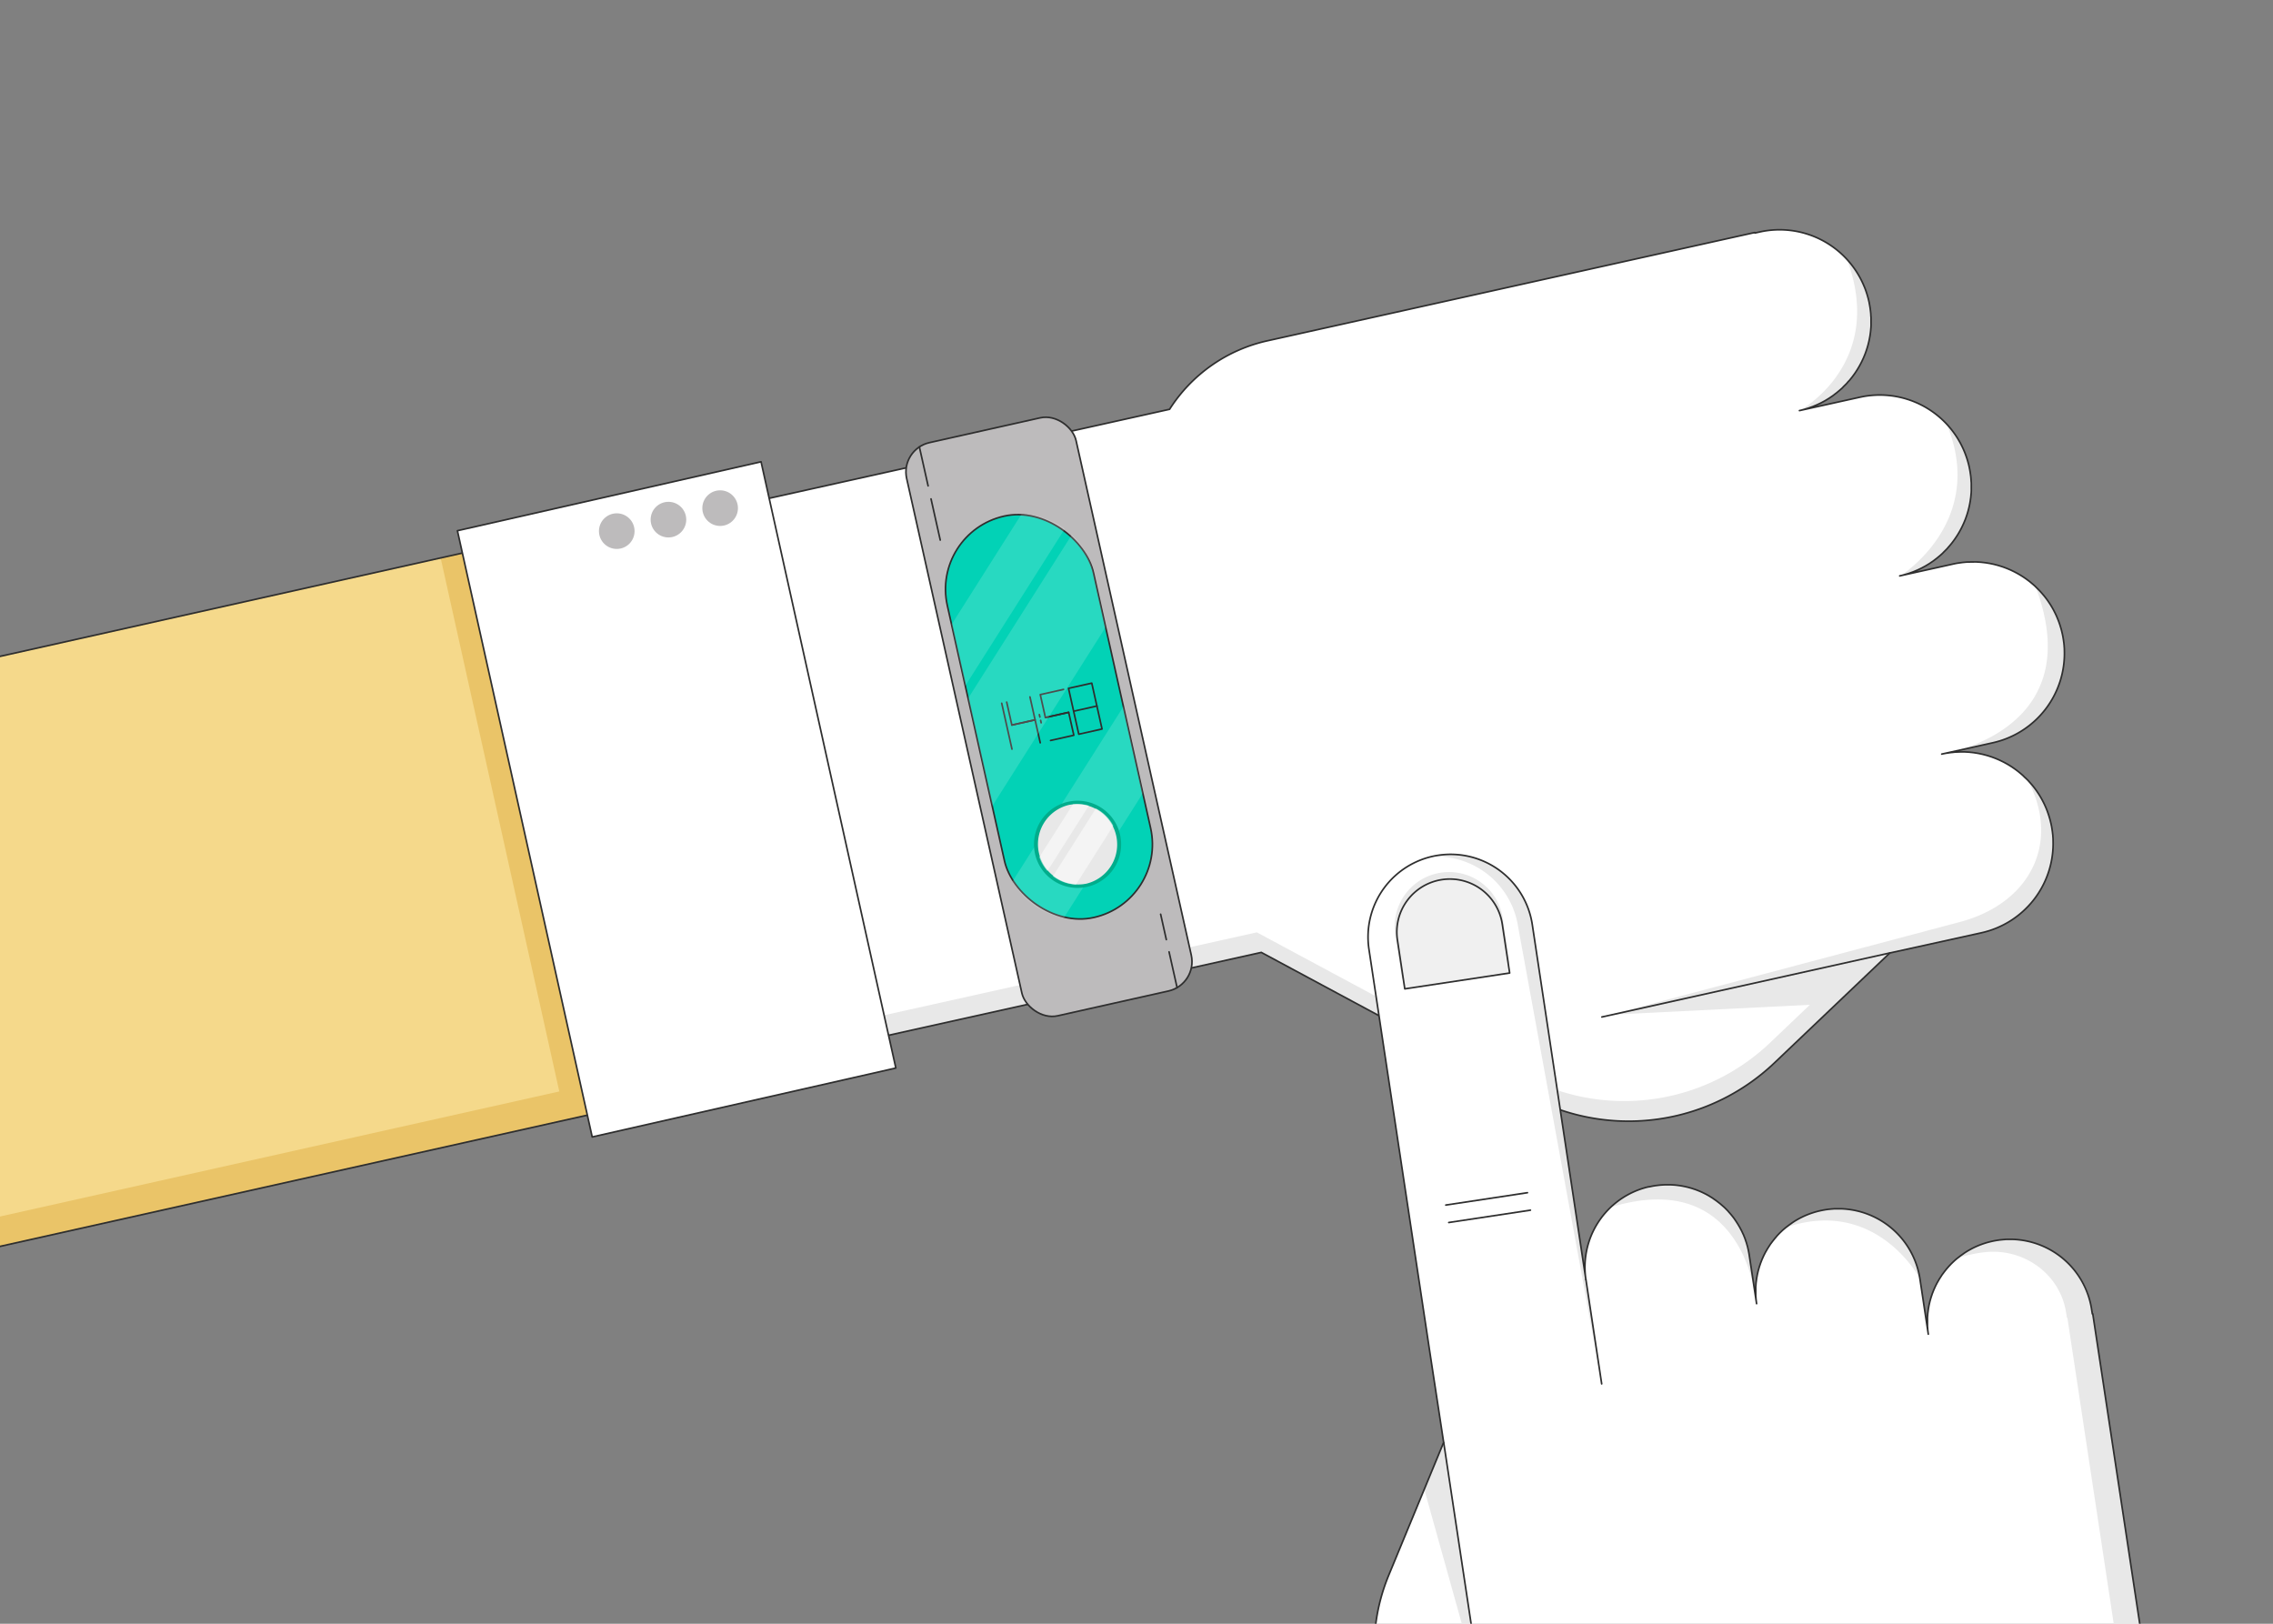 <svg xmlns="http://www.w3.org/2000/svg" xmlns:xlink="http://www.w3.org/1999/xlink" viewBox="0 0 1400 1000"><rect x="0" y="0" width="1400" height="1000" fill="#808080" stroke="none"/><defs><style>.cls-1,.cls-6{fill:none;}.cls-2{isolation:isolate;}.cls-3{clip-path:url(#clip-path);}.cls-15,.cls-4,.cls-9{fill:#fff;}.cls-5{fill:#e8e8e8;}.cls-11,.cls-12,.cls-16,.cls-6,.cls-9{stroke:#2e2e2e;stroke-linecap:round;stroke-linejoin:round;}.cls-7{fill:#f5d98b;}.cls-8{fill:#eac468;}.cls-10,.cls-11{fill:#bdbbbc;}.cls-12{fill:#02d2b6;}.cls-13{opacity:0.15;}.cls-13,.cls-15{mix-blend-mode:overlay;}.cls-14{fill:#00ad8c;}.cls-15{opacity:0.5;}.cls-16{fill:#f0f0f0;}.cls-17{fill:#d8ffb0;}</style><clipPath id="clip-path"><rect class="cls-1" width="1400" height="1000"/></clipPath></defs><title>1</title><g class="cls-2"><g id="Слой_1" data-name="Слой 1"><g class="cls-3"><path class="cls-4" d="M275.57,698,776.86,586.55,941.45,675a130.32,130.32,0,0,0,89.94,12.4h0A130.39,130.39,0,0,0,1093,654.51L1163.86,587l.2,0,56.35-12.49a56.36,56.36,0,0,0,44.1-57.14c0-.09,0-.18,0-.27,0-.75-.07-1.49-.14-2.24,0-.31,0-.63-.08-.94-.06-.56-.12-1.13-.2-1.7s-.12-.87-.18-1.3-.16-1-.25-1.45c0-.22-.06-.43-.1-.65s-.12-.5-.17-.76-.1-.53-.16-.79-.11-.46-.17-.69c-.11-.46-.22-.92-.34-1.38s-.26-1-.4-1.44-.26-.9-.41-1.35-.3-.94-.46-1.4-.31-.88-.47-1.32-.35-.91-.53-1.36-.35-.86-.54-1.28-.39-.89-.59-1.33l-.59-1.23-.66-1.29c-.21-.4-.43-.8-.65-1.2s-.47-.83-.72-1.24-.46-.78-.7-1.16-.51-.81-.78-1.2-.49-.75-.75-1.12-.55-.77-.83-1.15-.53-.73-.81-1.08l-.88-1.11c-.28-.34-.56-.69-.85-1s-.62-.71-.94-1.06-.59-.66-.9-1-.65-.68-1-1-.63-.63-1-.94-.68-.64-1-1l-1-.89c-.35-.31-.72-.61-1.08-.91l-1-.84-1.12-.85-1.06-.79-1.16-.8c-.36-.25-.72-.5-1.09-.73l-1.2-.75-1.13-.68-1.24-.69c-.38-.21-.76-.42-1.15-.62s-.85-.42-1.28-.63l-1.18-.56c-.43-.2-.87-.39-1.3-.57s-.8-.35-1.21-.51-.89-.34-1.34-.51-.81-.31-1.23-.45l-1.36-.44c-.42-.13-.83-.27-1.25-.39l-1.4-.38-1.26-.32c-.48-.12-1-.21-1.43-.31s-.85-.19-1.28-.27-1-.16-1.46-.24l-1.27-.2c-.5-.07-1-.12-1.5-.17l-1.27-.14-1.52-.1c-.43,0-.85-.06-1.28-.07s-1,0-1.56,0-.84,0-1.26,0l-1.62.06-1.22.05c-.58,0-1.15.1-1.72.16l-1.14.1c-.64.08-1.29.18-1.93.28l-.93.13c-1,.16-1.92.35-2.88.56l30.28-6.72h0l1.15-.26a56.36,56.36,0,0,0,44.09-57.13c0-.1,0-.2,0-.3,0-.74-.08-1.47-.14-2.22,0-.31,0-.63-.09-.95,0-.56-.11-1.12-.19-1.68s-.12-.88-.19-1.32-.15-1-.24-1.44c0-.22-.07-.43-.11-.65s-.11-.5-.16-.76-.1-.53-.16-.79-.12-.46-.17-.69c-.11-.46-.22-.92-.34-1.38s-.26-1-.4-1.44-.27-.9-.41-1.35-.3-.94-.46-1.4-.31-.88-.48-1.32-.34-.91-.53-1.36-.35-.86-.53-1.28-.39-.89-.6-1.33-.38-.83-.59-1.23-.43-.87-.65-1.29-.43-.81-.65-1.2l-.72-1.24c-.23-.39-.46-.78-.7-1.16l-.78-1.2-.75-1.12c-.28-.39-.55-.78-.83-1.16l-.81-1.07c-.29-.38-.59-.74-.88-1.11l-.86-1c-.3-.36-.62-.71-.93-1.06l-.9-1-1-1c-.31-.31-.62-.63-.94-.93l-1-1-1-.88-1.08-.91-1-.84-1.12-.85-1.07-.79-1.15-.8-1.1-.74-1.2-.74-1.13-.68c-.4-.24-.82-.46-1.23-.69l-1.16-.62c-.42-.22-.85-.42-1.27-.63l-1.18-.57-1.31-.57-1.21-.5c-.44-.18-.89-.34-1.33-.51s-.82-.31-1.23-.45-.92-.3-1.37-.44-.83-.27-1.25-.39-.93-.25-1.4-.38l-1.26-.33-1.43-.31-1.27-.26c-.49-.09-1-.16-1.47-.24s-.84-.15-1.27-.2-1-.12-1.49-.17-.85-.11-1.28-.14-1-.07-1.52-.1-.85-.06-1.28-.07-1,0-1.55,0-.85,0-1.27,0l-1.6.06-1.24,0-1.68.15-1.18.11-1.91.27-1,.14c-1,.16-1.92.35-2.87.56l-32.86,7.3c1-.21,1.9-.45,2.84-.71l1-.29c.61-.18,1.22-.35,1.82-.55.36-.12.71-.26,1.07-.39.55-.19,1.09-.38,1.62-.58l1.12-.47c.51-.21,1-.41,1.51-.63s.75-.36,1.13-.54l1.41-.68,1.12-.61c.45-.24.9-.48,1.34-.73l1.1-.67c.43-.26.86-.51,1.28-.78s.72-.49,1.07-.73.83-.55,1.23-.83l1-.78c.39-.3.79-.59,1.17-.89s.67-.55,1-.83.75-.61,1.11-.93l1-.88c.35-.33.71-.65,1-1l.92-.92c.34-.34.67-.68,1-1s.59-.64.88-1,.64-.7.94-1.07.56-.67.84-1,.59-.73.88-1.11.52-.7.78-1.05.56-.76.83-1.15.49-.72.73-1.09.53-.79.78-1.19l.68-1.12c.24-.4.48-.81.71-1.22s.42-.77.63-1.16.44-.83.65-1.25.39-.79.57-1.19.4-.85.59-1.28.35-.81.52-1.22.36-.87.53-1.31.31-.83.46-1.25.31-.88.46-1.33.27-.85.4-1.28.27-.89.39-1.35.23-.86.34-1.3.23-.91.33-1.37.19-.88.28-1.32.18-.93.26-1.39.15-.89.21-1.34.14-.94.2-1.41.1-.9.14-1.35.09-1,.13-1.43.06-.91.08-1.36,0-1,0-1.44,0-.92,0-1.38,0-1,0-1.45,0-.92-.06-1.39-.06-1-.1-1.46-.08-.92-.12-1.39-.11-1-.18-1.46-.13-.94-.2-1.4-.16-1-.25-1.47-.17-.94-.27-1.4l-.14-.7c-.06-.26-.13-.52-.19-.78s-.11-.5-.17-.76l-.18-.63c-.12-.47-.26-.94-.39-1.41s-.25-.85-.39-1.28-.35-1.07-.54-1.6c-.1-.3-.21-.6-.32-.9-.26-.7-.53-1.39-.81-2.08a2,2,0,0,1-.11-.26,56.38,56.38,0,0,0-64.14-33.1l-1.15.25h0l-36.13,8c1-.21,1.9-.45,2.84-.71.3-.08.6-.18.9-.27.63-.19,1.25-.37,1.87-.57l1.08-.39,1.62-.58c.38-.15.75-.32,1.13-.48s1-.4,1.49-.62l1.15-.55,1.39-.67,1.13-.61c.44-.24.9-.48,1.34-.73l1.09-.67c.43-.26.86-.51,1.28-.79s.72-.48,1.07-.72.83-.55,1.23-.84.69-.51,1-.77.79-.59,1.17-.89.67-.55,1-.83l1.12-.94c.32-.28.64-.58,1-.88s.71-.64,1-1,.62-.61.93-.93.67-.67,1-1,.59-.64.88-1,.64-.71,1-1.07.55-.67.82-1l.89-1.11c.27-.35.53-.7.79-1.06s.56-.75.83-1.14.49-.73.73-1.09.52-.79.77-1.19l.68-1.12c.24-.41.48-.81.71-1.22s.42-.77.63-1.16.44-.83.65-1.25.39-.79.57-1.19.41-.85.6-1.28l.51-1.23c.18-.43.36-.86.53-1.3s.31-.83.46-1.25.31-.88.46-1.33.27-.85.4-1.28.27-.9.4-1.35.23-.86.33-1.29.23-.92.34-1.38l.27-1.32c.09-.46.18-.93.26-1.39s.15-.89.22-1.34.13-.94.19-1.41l.15-1.35c0-.48.09-.95.12-1.43s.06-.91.08-1.36,0-1,0-1.44,0-.92,0-1.38,0-1,0-1.45,0-.93-.06-1.39-.06-1-.09-1.46-.08-.93-.13-1.39-.11-1-.18-1.47-.12-.93-.2-1.39-.16-1-.25-1.47-.17-.94-.27-1.41c0-.23-.09-.46-.14-.69s-.13-.52-.19-.78-.11-.51-.17-.76-.12-.42-.18-.63c-.12-.48-.25-.94-.39-1.41s-.25-.86-.39-1.28-.35-1.07-.53-1.6l-.33-.91c-.26-.69-.53-1.38-.81-2l-.12-.29a56.35,56.35,0,0,0-64.13-33.09l-1.14.25h0l-1.83.4-.11-.29L780.55,209.9a96.05,96.05,0,0,0-60.18,42.17L202.12,367.27M1164,586.8c.6-.1.12.06-.13.15l.13-.16Z"/><path class="cls-5" d="M1093,654.51l56.29-53.62-20.5,4.56-38.53,36.7A130.35,130.35,0,0,1,1028.64,675h0a130.27,130.27,0,0,1-89.94-12.41L774.12,574.2,272.82,685.65,275.57,698,776.86,586.55,941.45,675a130.32,130.32,0,0,0,89.94,12.4h0A130.39,130.39,0,0,0,1093,654.51Z"/><path class="cls-5" d="M1163.86,587l.2,0,9.27-2.05v-.18L1164,586.8h0c.6-.1.12.06-.13.15l.12-.15L993.39,624.86,1131.26,618Z"/><path class="cls-5" d="M1204.2,462.58l22-4.89h0l1.15-.26a56.36,56.36,0,0,0,44.09-57.13c0-.1,0-.2,0-.3,0-.74-.08-1.47-.14-2.22,0-.31,0-.63-.09-.95,0-.56-.11-1.12-.19-1.68s-.12-.88-.19-1.32-.15-1-.24-1.44c0-.22-.07-.43-.11-.65s-.11-.5-.16-.76-.1-.53-.16-.79-.12-.46-.17-.69c-.11-.46-.22-.92-.34-1.38s-.26-1-.4-1.44-.27-.9-.41-1.35-.3-.94-.46-1.4-.31-.88-.48-1.32-.34-.91-.53-1.36-.35-.86-.53-1.28-.39-.89-.6-1.33-.38-.83-.59-1.23-.43-.87-.65-1.29-.43-.81-.65-1.2l-.72-1.24c-.23-.39-.46-.78-.7-1.16l-.78-1.2-.75-1.12c-.28-.39-.55-.78-.83-1.16l-.81-1.07c-.29-.38-.59-.74-.88-1.11l-.86-1c-.3-.36-.62-.71-.93-1.06l-.9-1-1-1c-.31-.31-.62-.63-.94-.93l-.43-.4C1281.22,434.24,1225.9,456.72,1204.2,462.58Z"/><path class="cls-5" d="M1119.31,249.29l1.15-.55,1.39-.67,1.13-.61c.44-.24.9-.48,1.34-.73l1.09-.67c.43-.26.86-.51,1.28-.79s.72-.48,1.07-.72.83-.55,1.23-.84.69-.51,1-.77.79-.59,1.17-.89.67-.55,1-.83l1.12-.94c.32-.28.64-.58,1-.88s.71-.64,1-1,.62-.61.93-.93.67-.67,1-1,.59-.64.88-1,.64-.71,1-1.07.55-.67.82-1l.89-1.11c.27-.35.53-.7.79-1.06s.56-.75.83-1.14.49-.73.73-1.09.52-.79.77-1.19l.68-1.12c.24-.41.48-.81.71-1.22s.42-.77.63-1.16.44-.83.65-1.25.39-.79.57-1.19.41-.85.6-1.28l.51-1.23c.18-.43.36-.86.53-1.3s.31-.83.46-1.25.31-.88.46-1.33.27-.85.4-1.28.27-.9.4-1.35.23-.86.33-1.29.23-.92.34-1.38l.27-1.32c.09-.46.18-.93.26-1.39s.15-.89.22-1.34.13-.94.19-1.41l.15-1.35c0-.48.09-.95.12-1.43s.06-.91.08-1.36,0-1,0-1.44,0-.92,0-1.38,0-1,0-1.45,0-.93-.06-1.39-.06-1-.09-1.46-.08-.93-.13-1.39-.11-1-.18-1.47-.12-.93-.2-1.39-.16-1-.25-1.47-.17-.94-.27-1.41c0-.23-.09-.46-.14-.69s-.13-.52-.19-.78-.11-.51-.17-.76-.12-.42-.18-.63c-.12-.48-.25-.94-.39-1.41s-.25-.86-.39-1.28-.35-1.07-.53-1.6l-.33-.91c-.26-.69-.53-1.38-.81-2l-.12-.29a55.79,55.79,0,0,0-10.46-16.24c24.14,64.45-29.23,93.2-29.23,93.2l10.71-3.53Z"/><path class="cls-5" d="M1180.88,351.32c.39-.17.77-.36,1.15-.55s.94-.43,1.39-.67.75-.4,1.13-.61.9-.47,1.34-.73.73-.44,1.1-.66.86-.52,1.28-.79.71-.48,1.07-.72.82-.55,1.22-.84.69-.52,1-.78l1.17-.88c.34-.27.66-.56,1-.83l1.11-.94c.33-.29.64-.59,1-.88s.71-.65,1.06-1,.61-.62.92-.93l1-1c.3-.32.58-.65.87-1s.64-.71,1-1.07.55-.68.83-1,.6-.74.89-1.12l.78-1,.83-1.14c.25-.36.49-.73.73-1.1s.52-.78.77-1.18.46-.75.68-1.13.49-.8.72-1.21.42-.78.62-1.17.45-.83.66-1.25l.57-1.18c.2-.43.4-.86.59-1.29s.35-.81.51-1.22.36-.87.53-1.3.31-.84.46-1.25.32-.89.46-1.33.27-.85.4-1.28.27-.9.4-1.35.23-.87.34-1.3.23-.92.33-1.38.19-.87.27-1.31.19-.93.27-1.4l.21-1.33c.07-.47.14-.94.19-1.42s.1-.89.15-1.34.09-1,.12-1.44.06-.9.08-1.36,0-1,0-1.44,0-.92,0-1.38,0-1,0-1.45,0-.92,0-1.38-.06-1-.1-1.46-.08-.93-.13-1.4-.11-1-.17-1.46-.13-.93-.2-1.4-.16-1-.25-1.47-.18-.93-.28-1.4c-.05-.23-.08-.46-.13-.69s-.14-.52-.2-.78-.1-.51-.17-.76-.12-.42-.17-.64c-.13-.47-.26-.94-.4-1.4s-.25-.86-.38-1.28-.35-1.07-.54-1.6c-.11-.31-.21-.61-.33-.91-.25-.69-.52-1.38-.8-2.06l-.12-.28a56.39,56.39,0,0,0-10.46-16.25c24.57,60.2-29.24,93.2-29.24,93.2l10.72-3.53Z"/><path class="cls-5" d="M1225.21,572.67l5.9-1.95.22-.08,1.15-.55c.46-.23.93-.44,1.39-.68s.75-.4,1.13-.6.9-.48,1.33-.73.74-.45,1.1-.67.86-.52,1.28-.79.72-.48,1.07-.72.83-.55,1.23-.84.69-.51,1-.77.79-.59,1.17-.89.67-.55,1-.83.75-.62,1.11-.94.65-.58,1-.88.71-.64,1-1,.62-.62.93-.93.67-.67,1-1,.59-.65.88-1,.64-.71.94-1.07.56-.67.83-1l.89-1.11c.27-.35.53-.7.78-1.06l.83-1.14.74-1.09c.26-.4.52-.79.77-1.19l.68-1.12c.24-.41.48-.81.71-1.22s.42-.77.63-1.16.44-.83.65-1.25.39-.79.57-1.19.4-.85.59-1.28.35-.82.52-1.23.36-.86.53-1.3.31-.83.46-1.25l.46-1.33c.14-.42.27-.85.4-1.28s.27-.9.4-1.35l.33-1.3c.12-.45.23-.91.33-1.37s.19-.88.28-1.32.18-.93.26-1.4.15-.88.21-1.33.14-.94.2-1.41.1-.9.14-1.35.09-1,.13-1.43.06-.91.08-1.37,0-1,0-1.44,0-.91,0-1.37,0-1,0-1.45,0-.93-.06-1.39-.06-1-.09-1.46-.09-.93-.13-1.39-.11-1-.18-1.47-.12-.93-.2-1.39-.16-1-.25-1.47-.17-.94-.27-1.41c0-.23-.09-.46-.14-.69s-.13-.52-.19-.78-.11-.51-.17-.76l-.18-.64c-.12-.47-.25-.93-.39-1.4s-.25-.86-.39-1.28-.35-1.07-.53-1.6l-.33-.91c-.26-.69-.53-1.38-.81-2.06l-.12-.28a55.79,55.79,0,0,0-10.46-16.24c.38.92.66,1.88,1.08,2.76,17.39,36.48-.57,73-44.32,84.24l-216.26,57.4,234.22-52.08Z"/><path class="cls-6" d="M1093,654.51l71-67.61c.28,0,.34-.07.31-.07l56.13-12.37a56.36,56.36,0,0,0,44.1-57.14c0-.09,0-.18,0-.27,0-.75-.07-1.49-.14-2.24,0-.31,0-.63-.08-.94-.06-.56-.12-1.13-.2-1.7s-.12-.87-.18-1.3-.16-1-.25-1.45c0-.22-.06-.43-.1-.65s-.12-.5-.17-.76-.1-.53-.16-.79-.11-.46-.17-.69c-.11-.46-.22-.92-.34-1.38s-.26-1-.4-1.44-.26-.9-.41-1.35-.3-.94-.46-1.4-.31-.88-.47-1.32-.35-.91-.53-1.36-.35-.86-.54-1.28-.39-.89-.59-1.33l-.59-1.23-.66-1.29c-.21-.4-.43-.8-.65-1.2s-.47-.83-.72-1.24-.46-.78-.7-1.16-.51-.81-.78-1.2-.49-.75-.75-1.12-.55-.77-.83-1.15-.53-.73-.81-1.08l-.88-1.11c-.28-.34-.56-.69-.85-1s-.62-.71-.94-1.06-.59-.66-.9-1-.65-.68-1-1-.63-.63-1-.94-.68-.64-1-1l-1-.89c-.35-.31-.72-.61-1.08-.91l-1-.84-1.12-.85-1.06-.79-1.16-.8c-.36-.25-.72-.5-1.09-.73l-1.2-.75-1.13-.68-1.24-.69c-.38-.21-.76-.42-1.15-.62s-.85-.42-1.28-.63l-1.18-.56c-.43-.2-.87-.39-1.3-.57s-.8-.35-1.21-.51-.89-.34-1.34-.51-.81-.31-1.23-.45l-1.36-.44c-.42-.13-.83-.27-1.25-.39l-1.4-.38-1.26-.32c-.48-.12-1-.21-1.43-.31s-.85-.19-1.28-.27-1-.16-1.46-.24l-1.27-.2c-.5-.07-1-.12-1.5-.17l-1.27-.14-1.52-.1c-.43,0-.85-.06-1.28-.07s-1,0-1.56,0-.84,0-1.26,0l-1.62.06-1.22.05c-.58,0-1.15.1-1.72.16l-1.14.1c-.64.08-1.29.18-1.93.28l-.93.13c-1,.16-1.92.35-2.88.56l30.28-6.72h0l1.15-.26a56.36,56.36,0,0,0,44.09-57.13c0-.1,0-.2,0-.3,0-.74-.08-1.47-.14-2.22,0-.31,0-.63-.09-.95,0-.56-.11-1.12-.19-1.68s-.12-.88-.19-1.32-.15-1-.24-1.44c0-.22-.07-.43-.11-.65s-.11-.5-.16-.76-.1-.53-.16-.79-.12-.46-.17-.69c-.11-.46-.22-.92-.34-1.38s-.26-1-.4-1.44-.27-.9-.41-1.35-.3-.94-.46-1.4-.31-.88-.48-1.32-.34-.91-.53-1.36-.35-.86-.53-1.28-.39-.89-.6-1.33-.38-.83-.59-1.23-.43-.87-.65-1.29-.43-.81-.65-1.2l-.72-1.24c-.23-.39-.46-.78-.7-1.16l-.78-1.2-.75-1.12c-.28-.39-.55-.78-.83-1.16l-.81-1.07c-.29-.38-.59-.74-.88-1.11l-.86-1c-.3-.36-.62-.71-.93-1.06l-.9-1-1-1c-.31-.31-.62-.63-.94-.93l-1-1-1-.88-1.08-.91-1-.84-1.12-.85-1.07-.79-1.15-.8-1.1-.74-1.2-.74-1.13-.68c-.4-.24-.82-.46-1.23-.69l-1.16-.62c-.42-.22-.85-.42-1.27-.63l-1.18-.57-1.31-.57-1.21-.5c-.44-.18-.89-.34-1.33-.51s-.82-.31-1.23-.45-.92-.3-1.37-.44-.83-.27-1.25-.39-.93-.25-1.4-.38l-1.26-.33-1.43-.31-1.27-.26c-.49-.09-1-.16-1.47-.24s-.84-.15-1.27-.2-1-.12-1.49-.17-.85-.11-1.28-.14-1-.07-1.52-.1-.85-.06-1.28-.07-1,0-1.55,0-.85,0-1.27,0l-1.6.06-1.24,0-1.68.15-1.18.11-1.91.27-1,.14c-1,.16-1.92.35-2.87.56l-32.86,7.3c1-.21,1.9-.45,2.84-.71l1-.29c.61-.18,1.22-.35,1.82-.55.36-.12.71-.26,1.07-.39.55-.19,1.09-.38,1.62-.58l1.12-.47c.51-.21,1-.41,1.51-.63s.75-.36,1.13-.54l1.41-.68,1.12-.61c.45-.24.9-.48,1.34-.73l1.1-.67c.43-.26.86-.51,1.28-.78s.72-.49,1.07-.73.83-.55,1.23-.83l1-.78c.39-.3.79-.59,1.17-.89s.67-.55,1-.83.75-.61,1.11-.93l1-.88c.35-.33.71-.65,1-1l.92-.92c.34-.34.67-.68,1-1s.59-.64.88-1,.64-.7.94-1.07.56-.67.84-1,.59-.73.88-1.11.52-.7.78-1.05.56-.76.83-1.15.49-.72.73-1.09.53-.79.78-1.19l.68-1.12c.24-.4.48-.81.71-1.22s.42-.77.63-1.16.44-.83.65-1.25.39-.79.57-1.19.4-.85.59-1.28.35-.81.52-1.22.36-.87.53-1.31.31-.83.46-1.25.31-.88.46-1.33.27-.85.4-1.28.27-.89.39-1.35.23-.86.34-1.3.23-.91.33-1.37.19-.88.28-1.32.18-.93.26-1.39.15-.89.21-1.34.14-.94.2-1.41.1-.9.14-1.35.09-1,.13-1.43.06-.91.08-1.36,0-1,0-1.44,0-.92,0-1.38,0-1,0-1.45,0-.92-.06-1.39-.06-1-.1-1.46-.08-.92-.12-1.39-.11-1-.18-1.46-.13-.94-.2-1.4-.16-1-.25-1.47-.17-.94-.27-1.4l-.14-.7c-.06-.26-.13-.52-.19-.78s-.11-.5-.17-.76l-.18-.63c-.12-.47-.26-.94-.39-1.41s-.25-.85-.39-1.28-.35-1.07-.54-1.6c-.1-.3-.21-.6-.32-.9-.26-.7-.53-1.39-.81-2.08a2,2,0,0,1-.11-.26,56.38,56.38,0,0,0-64.14-33.1l-1.15.25h0l-36.13,8c1-.21,1.9-.45,2.84-.71.3-.08.6-.18.9-.27.63-.19,1.25-.37,1.87-.57l1.08-.39,1.62-.58c.38-.15.75-.32,1.13-.48s1-.4,1.49-.62l1.15-.55,1.39-.67,1.13-.61c.44-.24.9-.48,1.34-.73l1.09-.67c.43-.26.86-.51,1.28-.79s.72-.48,1.07-.72.83-.55,1.23-.84.69-.51,1-.77.79-.59,1.17-.89.67-.55,1-.83l1.12-.94c.32-.28.64-.58,1-.88s.71-.64,1-1,.62-.61.93-.93.67-.67,1-1,.59-.64.88-1,.64-.71,1-1.07.55-.67.82-1l.89-1.11c.27-.35.53-.7.79-1.06s.56-.75.83-1.14.49-.73.73-1.09.52-.79.77-1.19l.68-1.12c.24-.41.48-.81.71-1.22s.42-.77.63-1.16.44-.83.65-1.25.39-.79.57-1.19.41-.85.6-1.28l.51-1.23c.18-.43.36-.86.53-1.3s.31-.83.46-1.25.31-.88.46-1.33.27-.85.4-1.28.27-.9.4-1.35.23-.86.33-1.29.23-.92.34-1.38l.27-1.32c.09-.46.18-.93.26-1.39s.15-.89.22-1.34.13-.94.19-1.41l.15-1.35c0-.48.09-.95.12-1.43s.06-.91.08-1.36,0-1,0-1.44,0-.92,0-1.38,0-1,0-1.45,0-.93-.06-1.39-.06-1-.09-1.46-.08-.93-.13-1.39-.11-1-.18-1.47-.12-.93-.2-1.39-.16-1-.25-1.47-.17-.94-.27-1.41c0-.23-.09-.46-.14-.69s-.13-.52-.19-.78-.11-.51-.17-.76-.12-.42-.18-.63c-.12-.48-.25-.94-.39-1.41s-.25-.86-.39-1.28-.35-1.07-.53-1.6l-.33-.91c-.26-.69-.53-1.38-.81-2l-.12-.29a56.35,56.35,0,0,0-64.13-33.09l-1.14.25h0l-1.83.4-.11-.29L780.55,209.9a96.05,96.05,0,0,0-60.18,42.17L202.12,367.27,275.57,698,776.86,586.55,941.45,675a130.32,130.32,0,0,0,89.94,12.4h0A130.39,130.39,0,0,0,1093,654.51Z"/><line class="cls-6" x1="986.63" y1="626.33" x2="1163.95" y2="586.9"/><polygon class="cls-7" points="455.01 665.87 378.03 319.7 -108.59 428.5 -31.62 774.67 455.01 665.87"/><polygon class="cls-8" points="455.01 665.87 451.11 648.34 -35.52 757.14 -31.62 774.67 455.01 665.87"/><rect class="cls-8" x="185.86" y="450" width="354.63" height="109.29" transform="translate(776.96 40.59) rotate(77.46)"/><polygon class="cls-6" points="521.26 651.14 444.28 304.97 -108.59 428.5 -31.62 774.67 521.26 651.14"/><polygon class="cls-9" points="551.77 657.76 468.75 284.39 281.73 326.84 364.75 700.21 551.77 657.76"/><circle class="cls-10" cx="443.55" cy="312.94" r="10.97"/><circle class="cls-10" cx="411.71" cy="320.02" r="10.97"/><circle class="cls-10" cx="379.88" cy="327.1" r="10.97"/><rect class="cls-11" x="592.64" y="260.55" width="106.93" height="361.73" rx="18.52" ry="18.52" transform="translate(-80.85 151.87) rotate(-12.62)"/><rect class="cls-12" x="599.98" y="314.77" width="92.25" height="253.29" rx="46.13" ry="46.13" transform="translate(-80.85 151.87) rotate(-12.62)"/><line class="cls-6" x1="616.98" y1="433.1" x2="623.3" y2="461.35"/><polyline class="cls-6" points="640.71 457.45 637.54 443.33 623.22 446.54"/><polyline class="cls-6" points="620.05 432.41 623.22 446.54 637.54 443.33 634.38 429.2"/><polyline class="cls-6" points="655.06 424.57 640.73 427.78 643.89 441.91 658.22 438.7"/><polyline class="cls-6" points="647.06 456.03 661.39 452.82 658.22 438.7 643.89 441.91"/><rect class="cls-6" x="661.12" y="421.93" width="14.68" height="28.95" transform="translate(-79.21 156.63) rotate(-12.62)"/><line class="cls-6" x1="661.3" y1="438.01" x2="675.63" y2="434.8"/><line class="cls-6" x1="640.16" y1="440.1" x2="640.49" y2="441.6"/><line class="cls-6" x1="640.95" y1="443.64" x2="641.28" y2="445.14"/><g class="cls-13"><path class="cls-4" d="M594.56,422.32l61.27-96.63a46,46,0,0,0-26.69-9l-43,67.86Z"/><path class="cls-4" d="M692,435.07,623.62,542.83a46.24,46.24,0,0,0,31.6,22.5l48.7-76.82Z"/><path class="cls-4" d="M681,386.25l-7.5-33.49a45.88,45.88,0,0,0-13.33-23.45L596.3,430.08l14.86,66.35Z"/></g><path class="cls-14" d="M657.84,493.79h0a26.84,26.84,0,0,0,11.73,52.39h0a26.84,26.84,0,0,0-11.73-52.39Z"/><path class="cls-5" d="M658.27,495.75h0a24.84,24.84,0,0,0,10.86,48.47h0a24.84,24.84,0,0,0-10.86-48.47Z"/><path class="cls-15" d="M640.15,527.87a24.7,24.7,0,0,0,5,8.57l25.55-40.29a24.65,24.65,0,0,0-9.86-.83Z"/><path class="cls-15" d="M675,497.88l-26.48,41.76a24.83,24.83,0,0,0,14.2,5.16l23-36.28A24.8,24.8,0,0,0,675,497.88Z"/><line class="cls-6" x1="566.26" y1="275.21" x2="571.65" y2="299.24"/><line class="cls-6" x1="573.44" y1="307.26" x2="579.12" y2="332.61"/><line class="cls-6" x1="720.06" y1="586.22" x2="724.99" y2="608.21"/><line class="cls-6" x1="714.87" y1="563.04" x2="718.37" y2="578.68"/><path class="cls-4" d="M1387.08,1626.67l-71.66-473.78a86.67,86.67,0,0,0,15.92-64.38L1289,809.17h-.28l-.27-1.68h0l-.15-1a50.87,50.87,0,0,0-48.74-43.22h-.27c-.67,0-1.33,0-2,0l-.87,0c-.51,0-1,0-1.52.07l-1.2.09-1.31.13-.6.05-.69.11-.72.09-.63.11-1.27.22-1.32.27-1.24.29-1.29.33-1.21.34-1.26.4-1.19.4-1.23.45-1.15.46-1.2.51-1.12.51-1.16.57c-.37.19-.73.37-1.09.57l-1.13.62-1.05.61c-.37.22-.73.45-1.09.68s-.68.43-1,.66l-1,.72-1,.71c-.34.25-.68.51-1,.78s-.64.49-1,.75l-1,.82-.9.79-.93.87-.86.83c-.3.3-.59.61-.88.92s-.55.57-.82.87l-.84.95c-.26.3-.52.6-.77.91s-.53.66-.8,1-.49.62-.72.94-.5.69-.75,1-.46.64-.68,1-.46.71-.69,1.07-.43.66-.64,1-.43.74-.64,1.11-.4.68-.58,1-.4.76-.6,1.14-.36.7-.53,1.06l-.54,1.17-.48,1.08c-.17.4-.32.8-.48,1.21s-.29.72-.43,1.09-.28.83-.42,1.25-.26.73-.37,1.11-.25.84-.37,1.27-.22.75-.32,1.12-.21.87-.31,1.31-.18.75-.26,1.13-.16.89-.24,1.34-.15.75-.2,1.14-.13.91-.18,1.36-.11.76-.15,1.15-.08.92-.11,1.39-.07.76-.09,1.15,0,1,0,1.45,0,.74,0,1.11,0,1,0,1.55c0,.35,0,.69,0,1,0,.58.08,1.17.13,1.76,0,.28,0,.56.06.84.09.87.19,1.75.33,2.62l-5-33h0l-.15-1a50.87,50.87,0,0,0-48.75-43.22h-.25c-.67,0-1.34,0-2,0l-.86,0c-.51,0-1,0-1.53.07l-1.2.09-1.31.13-.6.05-.69.11-.72.09-.63.11c-.42.07-.85.14-1.27.23l-1.31.26-1.25.29q-.65.15-1.29.33l-1.21.34-1.26.4-1.19.4-1.23.45-1.15.46-1.2.51-1.12.51-1.16.57c-.37.19-.73.37-1.09.57l-1.13.62-1.05.61c-.37.22-.73.45-1.09.68l-1,.66-1,.72-1,.71-1,.77c-.32.25-.64.5-1,.76l-1,.82-.91.79-.93.87-.86.83c-.3.3-.59.61-.88.91s-.55.58-.82.88-.56.63-.84,1-.52.6-.77.91l-.8,1c-.24.31-.49.62-.72.93s-.5.69-.75,1-.46.64-.68,1-.46.71-.69,1.07l-.64,1c-.22.37-.43.74-.64,1.11s-.4.68-.59,1l-.59,1.14c-.17.35-.36.7-.53,1.06s-.36.78-.54,1.18l-.48,1.07c-.17.4-.32.8-.48,1.21s-.29.73-.43,1.1-.28.82-.42,1.24-.26.73-.38,1.11-.24.84-.36,1.27-.22.75-.32,1.13-.21.86-.31,1.3-.18.75-.26,1.13-.16.89-.24,1.34-.15.76-.2,1.14-.13.91-.18,1.36-.11.77-.15,1.15-.08.94-.11,1.41-.07.75-.09,1.13,0,1,0,1.47,0,.73,0,1.09c0,.52,0,1,0,1.56,0,.34,0,.68,0,1,0,.57.08,1.14.12,1.71,0,.3,0,.6.07.9.09.87.19,1.74.33,2.62l-4.55-30c-.14-.88-.29-1.74-.47-2.6,0-.29-.13-.57-.19-.85-.13-.57-.25-1.14-.39-1.7-.09-.34-.2-.68-.29-1s-.27-1-.42-1.46l-.36-1.07c-.16-.45-.31-.91-.47-1.36s-.28-.71-.42-1.07-.34-.87-.52-1.3l-.48-1c-.19-.42-.38-.84-.58-1.25s-.35-.69-.53-1-.41-.81-.63-1.2l-.58-1-.68-1.15c-.21-.34-.43-.66-.64-1s-.48-.75-.73-1.11-.45-.64-.68-1-.51-.71-.78-1.06-.48-.62-.73-.92-.54-.68-.82-1-.52-.6-.78-.89-.56-.65-.86-1-.54-.57-.82-.85l-.9-.92-.86-.81-1-.87c-.29-.26-.6-.51-.9-.77s-.65-.55-1-.81l-.94-.73c-.34-.26-.67-.52-1-.77l-1-.68-1-.72-1-.63-1.08-.67-1-.58c-.37-.21-.74-.42-1.12-.62l-1.06-.53-1.15-.56-1.09-.49-1.18-.5-1.12-.44c-.4-.15-.79-.3-1.2-.44l-1.14-.38-1.22-.39-1.17-.32c-.41-.12-.82-.23-1.24-.33l-1.19-.27-1.26-.26-1.2-.22-1.28-.19-1.23-.16-1.29-.14-1.24-.09-1.31-.07c-.41,0-.83,0-1.25,0h-1.32l-1.26,0-1.33.07-1.27.09-1.34.14-1.28.16-.63.08-.72.13-.69.1-.58.12-1.3.27L1015,731l-1.48.38-.83.24c-.64.19-1.28.39-1.91.6l-.25.09a50.88,50.88,0,0,0-33.75,55.72l-33-218.6a50.88,50.88,0,0,0-57.9-42.69h0a50.88,50.88,0,0,0-42.7,57.9L880.56,832l8.56,56.35a1.09,1.09,0,0,0,0,.17l-33.77,81.65a117.52,117.52,0,0,0-7.61,62.53h0a117.64,117.64,0,0,0,39.71,71.68l128,109.79,69.31,458.28m-195.59-784c0-.23,0-.69.08-.15h0Z"/><path class="cls-5" d="M885.86,526.76h0c-1.47.22-2.91.52-4.33.86a50.86,50.86,0,0,1,53.52,43.15l51.47,281.5L943.76,569.45A50.88,50.88,0,0,0,885.86,526.76Z"/><path class="cls-5" d="M912.74,1044.37,886.3,869.49l0,0,2.87,18.85a1.09,1.09,0,0,0,0,.17l-11.9,28.77Z"/><path class="cls-5" d="M1080.52,794.26l-3-20.16h0l-.16-1a50.88,50.88,0,0,0-48.72-43.25h-.26c-.67,0-1.34,0-2,0l-.86,0-1.53.07q-.6,0-1.2.09l-1.31.12-.59.06-.69.11c-.25,0-.49,0-.73.09l-.63.11-1.26.22-1.32.27-1.24.28-1.29.33-1.22.35-1.26.39-1.18.4-1.24.46-1.15.45-1.2.51-1.12.51-1.16.57-1.09.56-1.13.63-1,.61-1.09.67-1,.66-1,.73-1,.71-1,.77-.94.75c-.33.27-.65.55-1,.83l-.9.78-.39.37C1059.77,723.16,1076.58,774.36,1080.52,794.26Z"/><path class="cls-5" d="M1289,809.17h-.28l-.27-1.68h0l-.15-1c-.06-.36-.13-.72-.19-1.08.38.73.57,1.16.57,1.16l-2.51-9.87a1.59,1.59,0,0,1-.07-.2c-.13-.36-.28-.71-.42-1.07s-.34-.87-.52-1.29-.32-.7-.48-1.05-.37-.84-.57-1.26-.36-.68-.54-1-.41-.8-.62-1.2-.39-.67-.59-1-.44-.77-.68-1.15-.42-.65-.63-1-.48-.74-.73-1.11-.45-.63-.68-.95-.51-.71-.78-1.06l-.73-.92c-.27-.34-.54-.68-.82-1s-.52-.6-.78-.89-.56-.65-.86-1-.54-.57-.82-.85-.59-.62-.9-.92l-.86-.81-.95-.87c-.29-.26-.59-.51-.9-.77s-.64-.55-1-.81-.62-.49-.93-.73l-1-.77-1-.68c-.35-.24-.7-.49-1.06-.72l-1-.64c-.36-.22-.72-.45-1.09-.66l-1-.59-1.12-.61c-.35-.19-.71-.37-1.07-.54l-1.14-.56-1.1-.49-1.17-.5-1.12-.44-1.2-.44-1.14-.38-1.22-.39-1.17-.33-1.24-.32c-.39-.1-.79-.19-1.19-.27l-1.26-.27-1.2-.21-1.29-.2-1.22-.16h-.06c-.37-.05-.74-.08-1.11-.12H1243c-1.13-.11-2.26-.19-3.41-.22h-.27c-.67,0-1.33,0-2,0l-.87,0c-.51,0-1,0-1.52.07l-1.2.09-1.31.13-.6.05-.69.11-.72.09-.63.11-1.27.22-1.32.27-1.24.29-1.29.33-1.21.34-.82.26h.56l-1,.34-.26.08a50.8,50.8,0,0,0-15.27,8.41,93.87,93.87,0,0,1,15.27-3.24c23.41-2.85,45.73,12.21,50.32,35.34.15.76.28,1.53.4,2.31l.16,1h0l.26,1.67h.28l42.32,279.33a86.64,86.64,0,0,1-15.92,64.39l71.66,473.78-286.59,43.41h0l302.32-45.79-71.66-473.78a86.67,86.67,0,0,0,15.92-64.38Z"/><path class="cls-5" d="M1180.08,777.74c-.13-.36-.28-.72-.42-1.07s-.33-.87-.52-1.3-.32-.7-.47-1-.38-.84-.58-1.25-.35-.69-.53-1-.41-.81-.63-1.2-.39-.68-.58-1-.45-.78-.68-1.16l-.64-1c-.24-.37-.48-.74-.73-1.1s-.45-.64-.68-1l-.77-1.06c-.24-.31-.49-.61-.74-.92s-.53-.68-.81-1l-.78-.89-.86-1c-.27-.29-.55-.57-.82-.85s-.6-.62-.91-.92l-.86-.8c-.31-.3-.62-.59-.94-.87s-.6-.52-.9-.77l-1-.82-.94-.73c-.34-.26-.67-.52-1-.77l-1-.68-1-.72-1-.63-1.08-.67-1-.59-1.12-.61-1.06-.54c-.38-.19-.76-.38-1.15-.55l-1.1-.5-1.16-.49c-.38-.16-.75-.3-1.13-.44l-1.19-.44c-.38-.14-.76-.26-1.15-.39l-1.22-.38-1.17-.33-1.24-.33-1.18-.27-1.26-.26-1.21-.22-1.28-.2c-.41,0-.81-.11-1.22-.15l-1.3-.14c-.41,0-.82-.07-1.24-.09s-.87-.06-1.3-.07l-1.26,0h-1.31l-1.27,0-1.33.06-1.27.1-1.34.13-1.28.16-.63.08-.71.13-.7.1-.58.12-1.29.27c-.39.08-.79.17-1.18.27l-1.47.38-.84.24c-.64.19-1.27.39-1.9.6l-.26.09a50.42,50.42,0,0,0-15.28,8.41c55.72-18.4,82.11,32.1,82.11,32.1l-2.52-9.87A1.46,1.46,0,0,0,1180.08,777.74Z"/><path class="cls-6" d="M1331.34,1088.51,1289,809.17h-.28l-.27-1.68h0l-.15-1a50.87,50.87,0,0,0-48.74-43.22h-.27c-.67,0-1.33,0-2,0l-.87,0c-.51,0-1,0-1.52.07l-1.2.09-1.31.13-.6.05-.69.11-.72.09-.63.11-1.27.22-1.32.27-1.24.29-1.29.33-1.21.34-1.26.4-1.19.4-1.23.45-1.15.46-1.2.51-1.12.51-1.16.57c-.37.19-.73.37-1.09.57l-1.13.62-1.05.61c-.37.22-.73.45-1.09.68s-.68.43-1,.66l-1,.72-1,.71c-.34.25-.68.51-1,.78s-.64.49-1,.75l-1,.82-.9.79-.93.87-.86.83c-.3.3-.59.61-.88.92s-.55.57-.82.87l-.84.95c-.26.3-.52.6-.77.91s-.53.66-.8,1-.49.62-.72.94-.5.69-.75,1-.46.64-.68,1-.46.71-.69,1.07-.43.66-.64,1-.43.74-.64,1.11-.4.68-.58,1-.4.76-.6,1.14-.36.7-.53,1.06l-.54,1.17-.48,1.08c-.17.4-.32.8-.48,1.21s-.29.72-.43,1.09-.28.83-.42,1.25-.26.73-.37,1.11-.25.84-.37,1.27-.22.75-.32,1.12-.21.87-.31,1.31-.18.75-.26,1.13-.16.89-.24,1.34-.15.75-.2,1.14-.13.91-.18,1.36-.11.76-.15,1.15-.08.92-.11,1.39-.07.76-.09,1.15,0,1,0,1.45,0,.74,0,1.11,0,1,0,1.55c0,.35,0,.69,0,1,0,.58.08,1.17.13,1.76,0,.28,0,.56.06.84.09.87.19,1.75.33,2.62l-5-33h0l-.15-1a50.87,50.87,0,0,0-48.75-43.22h-.25c-.67,0-1.34,0-2,0l-.86,0c-.51,0-1,0-1.53.07l-1.2.09-1.31.13-.6.05-.69.11-.72.09-.63.11c-.42.07-.85.14-1.27.23l-1.31.26-1.25.29q-.65.15-1.29.33l-1.21.34-1.26.4-1.19.4-1.23.45-1.15.46-1.2.51-1.12.51-1.16.57c-.37.19-.73.37-1.09.57l-1.13.62-1.05.61c-.37.22-.73.45-1.09.68l-1,.66-1,.72-1,.71-1,.77c-.32.25-.64.5-1,.76l-1,.82-.91.79-.93.87-.86.83c-.3.3-.59.61-.88.91s-.55.58-.82.88-.56.63-.84,1-.52.6-.77.91l-.8,1c-.24.31-.49.62-.72.93s-.5.69-.75,1-.46.64-.68,1-.46.71-.69,1.07l-.64,1c-.22.37-.43.74-.64,1.11s-.4.68-.59,1l-.59,1.14c-.17.35-.36.7-.53,1.06s-.36.78-.54,1.18l-.48,1.07c-.17.4-.32.8-.48,1.21s-.29.73-.43,1.1-.28.82-.42,1.24-.26.73-.38,1.11-.24.84-.36,1.27-.22.75-.32,1.13-.21.86-.31,1.3-.18.75-.26,1.13-.16.89-.24,1.34-.15.76-.2,1.14-.13.91-.18,1.36-.11.77-.15,1.15-.08.94-.11,1.41-.07.75-.09,1.13,0,1,0,1.47,0,.73,0,1.09c0,.52,0,1,0,1.56,0,.34,0,.68,0,1,0,.57.08,1.14.12,1.71,0,.3,0,.6.07.9.09.87.19,1.74.33,2.62l-4.55-30c-.14-.88-.29-1.74-.47-2.6,0-.29-.13-.57-.19-.85-.13-.57-.25-1.14-.39-1.7-.09-.34-.2-.68-.29-1s-.27-1-.42-1.46l-.36-1.07c-.16-.45-.31-.91-.47-1.36s-.28-.71-.42-1.07-.34-.87-.52-1.3l-.48-1c-.19-.42-.38-.84-.58-1.25s-.35-.69-.53-1-.41-.81-.63-1.2l-.58-1-.68-1.15c-.21-.34-.43-.66-.64-1s-.48-.75-.73-1.11-.45-.64-.68-1-.51-.71-.78-1.06-.48-.62-.73-.92-.54-.68-.82-1-.52-.6-.78-.89-.56-.65-.86-1-.54-.57-.82-.85l-.9-.92-.86-.81-1-.87c-.29-.26-.6-.51-.9-.77s-.65-.55-1-.81l-.94-.73c-.34-.26-.67-.52-1-.77l-1-.68-1-.72-1-.63-1.08-.67-1-.58c-.37-.21-.74-.42-1.12-.62l-1.06-.53-1.15-.56-1.09-.49-1.18-.5-1.12-.44c-.4-.15-.79-.3-1.2-.44l-1.14-.38-1.22-.39-1.17-.32c-.41-.12-.82-.23-1.24-.33l-1.19-.27-1.26-.26-1.2-.22-1.28-.19-1.23-.16-1.29-.14-1.24-.09-1.31-.07c-.41,0-.83,0-1.25,0h-1.32l-1.26,0-1.33.07-1.27.09-1.34.14-1.28.16-.63.08-.72.13-.69.1-.58.12-1.3.27L1015,731l-1.48.38-.83.24c-.64.19-1.28.39-1.91.6l-.25.09a50.88,50.88,0,0,0-33.75,55.72l-33-218.6a50.88,50.88,0,0,0-57.9-42.69h0a50.88,50.88,0,0,0-42.7,57.9L880.56,832l8.59,56.11s0,0,0,.29l-33.81,81.77a117.52,117.52,0,0,0-7.61,62.53h0a117.64,117.64,0,0,0,39.71,71.68l128,109.79,69.31,458.28,302.32-45.79-71.66-473.78A86.67,86.67,0,0,0,1331.34,1088.51Z"/><line class="cls-6" x1="889.23" y1="888.48" x2="913.74" y2="1050.59"/><line class="cls-9" x1="976.81" y1="788.05" x2="986.52" y2="852.27"/><path class="cls-5" d="M887.47,537.44a33.52,33.52,0,0,0-28.1,38.11l4.06,26.83a.81.81,0,0,0,.93.69L929,593.3a.82.82,0,0,0,.69-.93l-4.06-26.83A33.52,33.52,0,0,0,887.47,537.44Z"/><path class="cls-16" d="M888.12,541.74h0a32.66,32.66,0,0,0-27.41,37.18L865.25,609l64.59-9.76-4.54-30.06A32.67,32.67,0,0,0,888.12,541.74Z"/><path class="cls-17" d="M889.17,888.49c0-.23,0-.69.08-.15h0Z"/><line class="cls-9" x1="890.5" y1="742.15" x2="940.8" y2="734.54"/><line class="cls-9" x1="892.32" y1="752.9" x2="942.62" y2="745.3"/></g></g></g></svg>